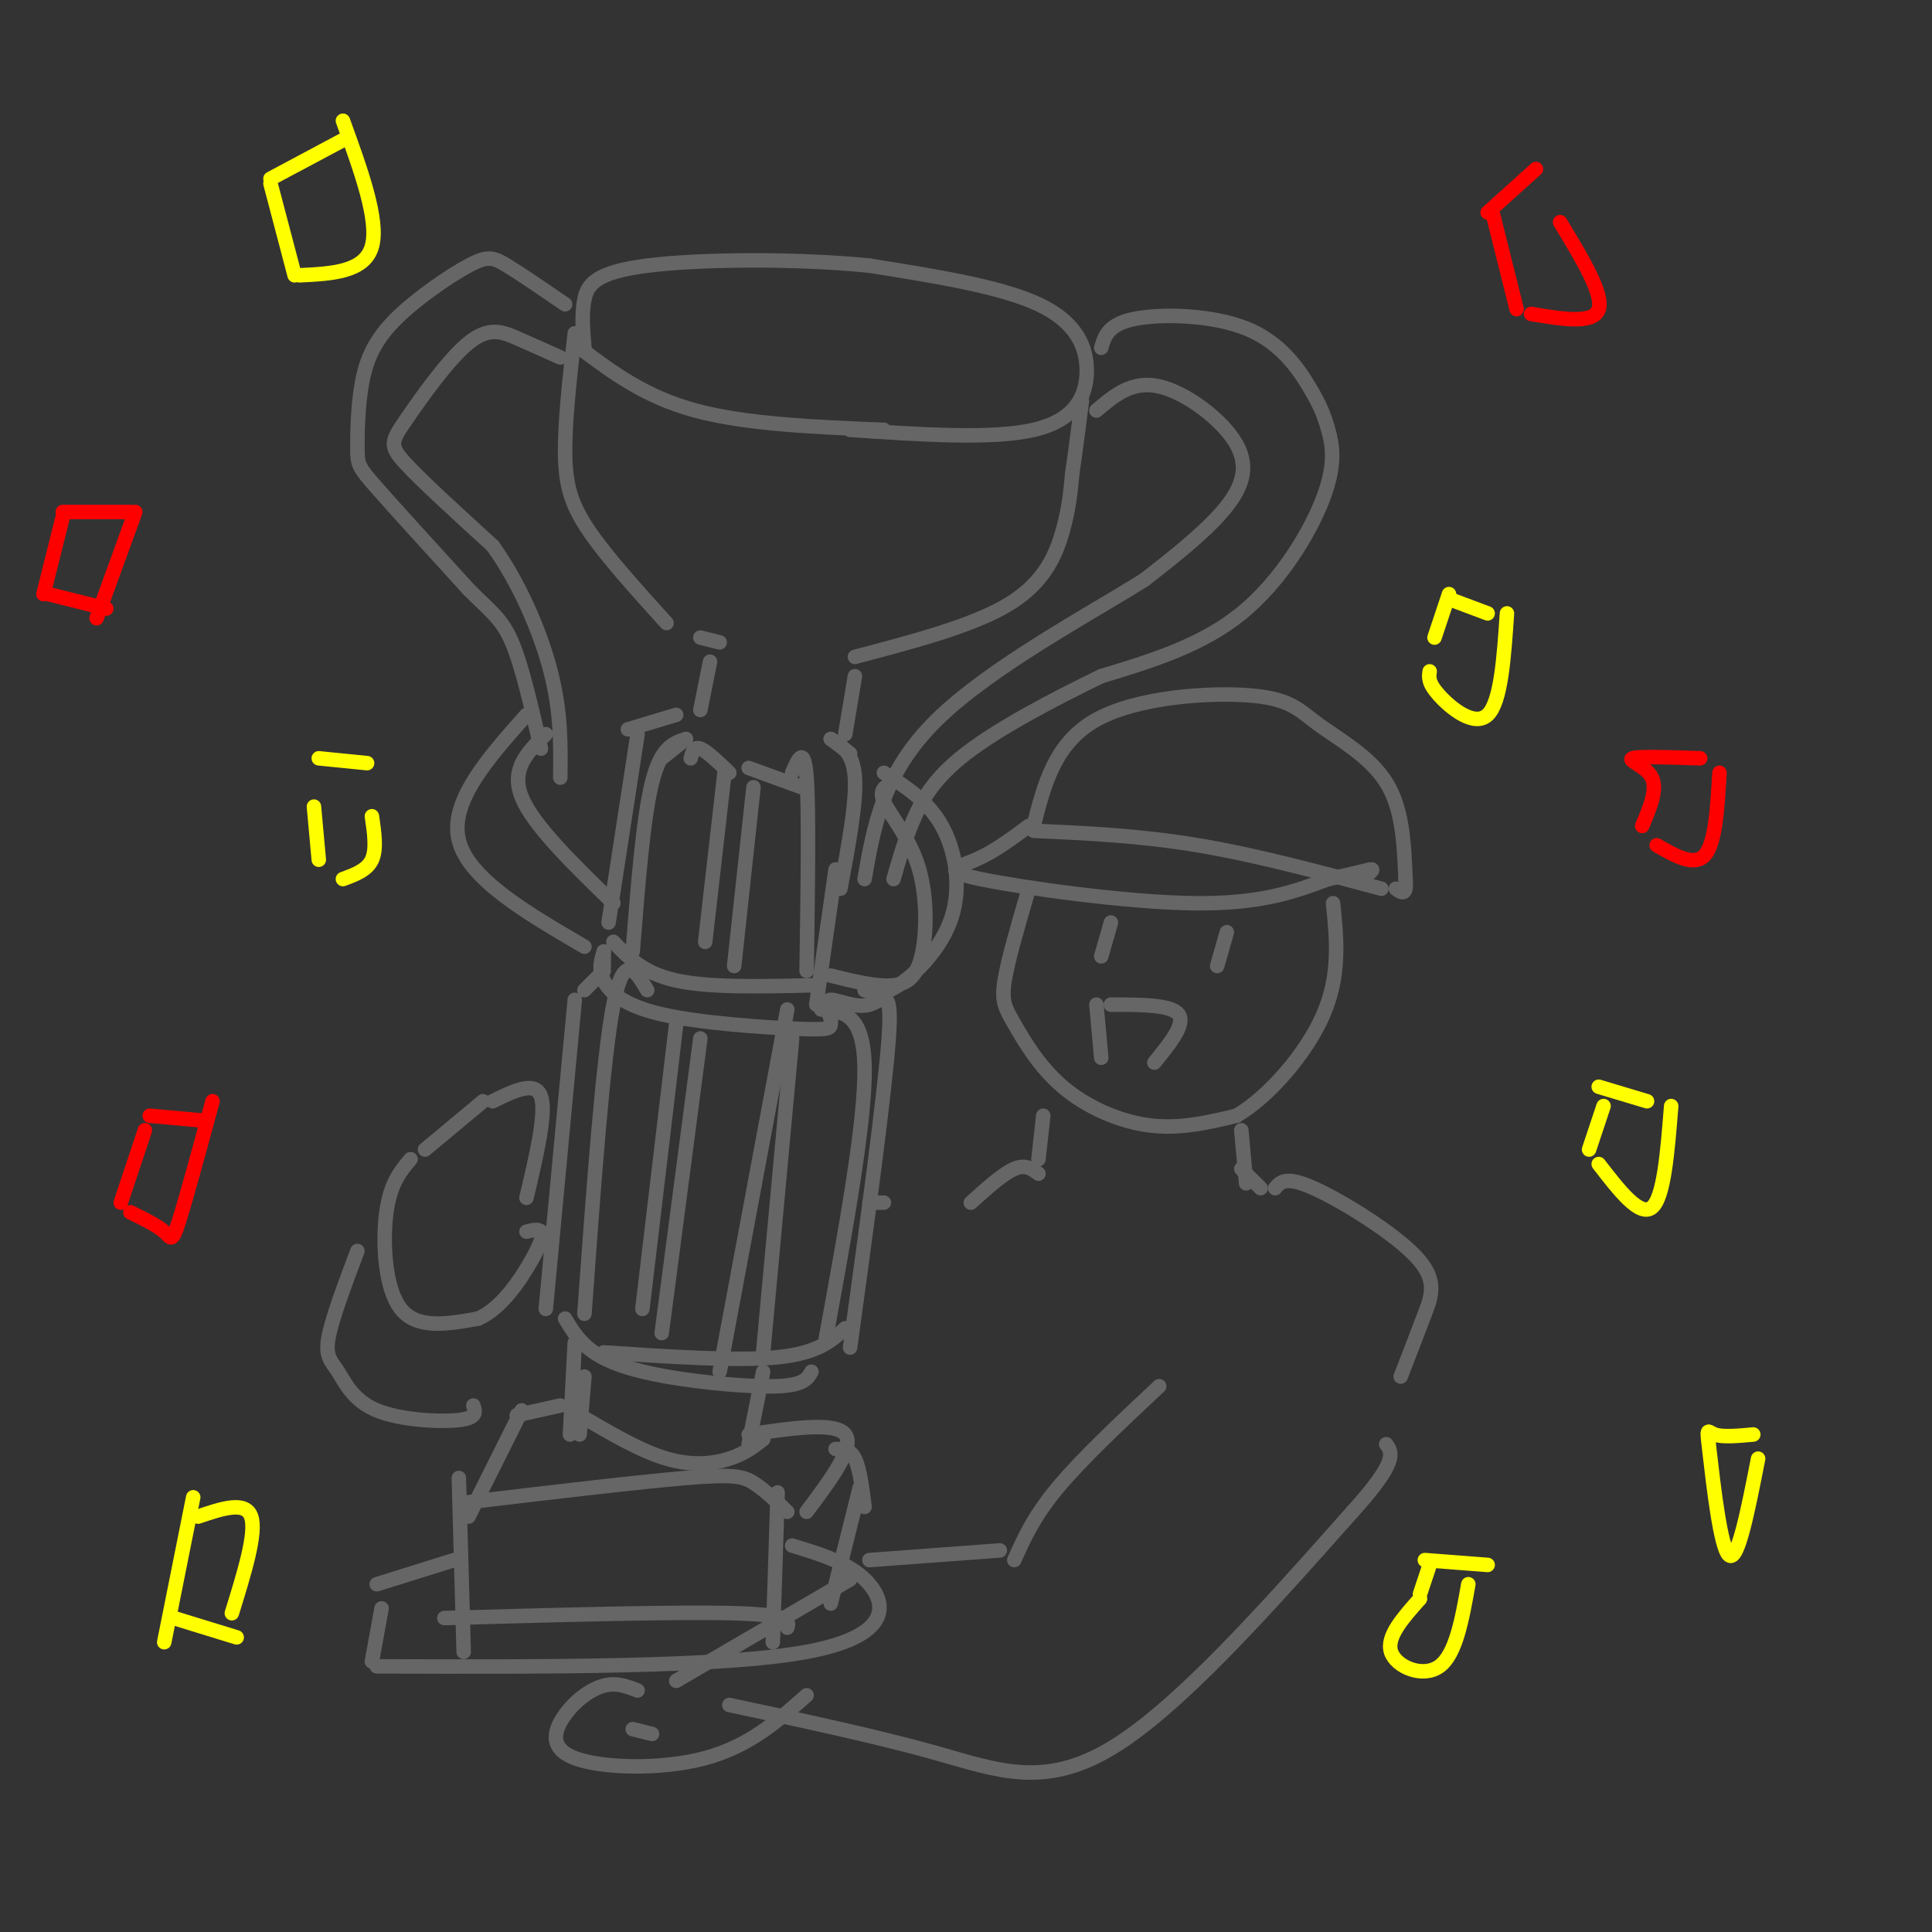 <svg viewBox='0 0 400 400' version='1.1' xmlns='http://www.w3.org/2000/svg' xmlns:xlink='http://www.w3.org/1999/xlink'><rect x="0" y="0" width="400" height="400" fill="#333333" stroke="none"/><g fill='none' stroke='rgb(102,102,102)' stroke-width='3' stroke-linecap='round' stroke-linejoin='round'><path d='M176,89c14.726,0.988 29.452,1.976 38,0c8.548,-1.976 10.917,-6.917 11,-12c0.083,-5.083 -2.119,-10.310 -10,-14c-7.881,-3.690 -21.440,-5.845 -35,-8'/><path d='M180,55c-15.048,-1.536 -35.167,-1.375 -46,0c-10.833,1.375 -12.381,3.964 -13,7c-0.619,3.036 -0.310,6.518 0,10'/><path d='M120,72c6.750,5.083 13.500,10.167 24,13c10.500,2.833 24.750,3.417 39,4'/><path d='M119,69c-1.044,9.200 -2.089,18.400 -2,25c0.089,6.600 1.311,10.600 5,16c3.689,5.400 9.844,12.200 16,19'/><path d='M145,132c0.000,0.000 4.000,1.000 4,1'/><path d='M147,137c0.000,0.000 -2.000,10.000 -2,10'/><path d='M175,152c0.000,0.000 2.000,-12.000 2,-12'/><path d='M177,136c12.333,-3.244 24.667,-6.489 32,-11c7.333,-4.511 9.667,-10.289 11,-15c1.333,-4.711 1.667,-8.356 2,-12'/><path d='M222,98c0.667,-4.500 1.333,-9.750 2,-15'/><path d='M117,63c-4.566,-3.125 -9.133,-6.250 -12,-8c-2.867,-1.750 -4.035,-2.126 -8,0c-3.965,2.126 -10.725,6.755 -15,11c-4.275,4.245 -6.063,8.107 -7,13c-0.937,4.893 -1.021,10.817 -1,14c0.021,3.183 0.149,3.624 4,8c3.851,4.376 11.426,12.688 19,21'/><path d='M97,122c4.689,4.733 6.911,6.067 9,11c2.089,4.933 4.044,13.467 6,22'/><path d='M116,74c-3.037,-1.364 -6.073,-2.727 -9,-4c-2.927,-1.273 -5.743,-2.455 -10,1c-4.257,3.455 -9.954,11.545 -13,16c-3.046,4.455 -3.442,5.273 0,9c3.442,3.727 10.721,10.364 18,17'/><path d='M102,113c5.378,7.444 9.822,17.556 12,26c2.178,8.444 2.089,15.222 2,22'/><path d='M228,72c0.720,-2.453 1.440,-4.906 7,-6c5.560,-1.094 15.960,-0.827 23,2c7.040,2.827 10.721,8.216 13,12c2.279,3.784 3.157,5.963 4,9c0.843,3.037 1.650,6.933 -1,14c-2.650,7.067 -8.757,17.305 -17,24c-8.243,6.695 -18.621,9.848 -29,13'/><path d='M228,140c-10.214,4.940 -21.250,10.792 -28,16c-6.750,5.208 -9.214,9.774 -11,14c-1.786,4.226 -2.893,8.113 -4,12'/><path d='M227,85c3.690,-3.137 7.381,-6.274 13,-5c5.619,1.274 13.167,6.958 16,12c2.833,5.042 0.952,9.440 -3,14c-3.952,4.560 -9.976,9.280 -16,14'/><path d='M237,120c-11.378,7.156 -31.822,18.044 -43,29c-11.178,10.956 -13.089,21.978 -15,33'/><path d='M140,148c0.000,0.000 -10.000,3.000 -10,3'/><path d='M132,152c0.000,0.000 -6.000,39.000 -6,39'/><path d='M142,153c0.000,0.000 -5.000,4.000 -5,4'/><path d='M142,153c-2.583,0.833 -5.167,1.667 -7,9c-1.833,7.333 -2.917,21.167 -4,35'/><path d='M143,157c0.333,-1.250 0.667,-2.500 2,-2c1.333,0.500 3.667,2.750 6,5'/><path d='M150,160c0.000,0.000 -4.000,35.000 -4,35'/><path d='M152,200c0.000,0.000 4.000,-37.000 4,-37'/><path d='M155,159c0.000,0.000 11.000,4.000 11,4'/><path d='M164,160c1.250,-2.917 2.500,-5.833 3,1c0.500,6.833 0.250,23.417 0,40'/><path d='M172,153c0.000,0.000 4.000,3.000 4,3'/><path d='M172,153c2.333,1.417 4.667,2.833 5,8c0.333,5.167 -1.333,14.083 -3,23'/><path d='M173,180c0.000,0.000 -4.000,28.000 -4,28'/><path d='M127,195c3.083,3.250 6.167,6.500 13,8c6.833,1.500 17.417,1.250 28,1'/><path d='M125,197c0.000,0.000 0.000,3.000 0,3'/><path d='M125,197c-0.566,1.836 -1.132,3.671 0,6c1.132,2.329 3.963,5.150 12,7c8.037,1.850 21.279,2.729 28,3c6.721,0.271 6.920,-0.065 7,-1c0.080,-0.935 0.040,-2.467 0,-4'/><path d='M125,201c0.000,0.000 -4.000,4.000 -4,4'/><path d='M119,207c0.000,0.000 -6.000,64.000 -6,64'/><path d='M134,205c-2.417,-4.083 -4.833,-8.167 -7,3c-2.167,11.167 -4.083,37.583 -6,64'/><path d='M140,212c0.000,0.000 -7.000,59.000 -7,59'/><path d='M145,215c0.000,0.000 -8.000,61.000 -8,61'/><path d='M163,209c0.000,0.000 -14.000,75.000 -14,75'/><path d='M164,215c0.000,0.000 -6.000,65.000 -6,65'/><path d='M170,209c4.417,0.333 8.833,0.667 9,12c0.167,11.333 -3.917,33.667 -8,56'/><path d='M172,211c-0.738,-1.976 -1.476,-3.952 0,-4c1.476,-0.048 5.167,1.833 8,1c2.833,-0.833 4.810,-4.381 4,7c-0.810,11.381 -4.405,37.690 -8,64'/><path d='M117,273c1.482,2.470 2.964,4.940 6,7c3.036,2.060 7.625,3.708 15,5c7.375,1.292 17.536,2.226 23,2c5.464,-0.226 6.232,-1.613 7,-3'/><path d='M125,280c13.833,0.917 27.667,1.833 36,1c8.333,-0.833 11.167,-3.417 14,-6'/><path d='M109,148c-8.000,9.000 -16.000,18.000 -14,26c2.000,8.000 14.000,15.000 26,22'/><path d='M113,152c-3.667,3.583 -7.333,7.167 -5,13c2.333,5.833 10.667,13.917 19,22'/><path d='M185,162c-1.581,0.705 -3.161,1.410 -2,4c1.161,2.590 5.064,7.065 7,13c1.936,5.935 1.906,13.329 1,18c-0.906,4.671 -2.687,6.620 -6,7c-3.313,0.380 -8.156,-0.810 -13,-2'/><path d='M179,205c1.726,0.661 3.452,1.321 7,-1c3.548,-2.321 8.917,-7.625 11,-14c2.083,-6.375 0.881,-13.821 -2,-19c-2.881,-5.179 -7.440,-8.089 -12,-11'/><path d='M119,278c0.000,0.000 -1.000,19.000 -1,19'/><path d='M121,285c0.000,0.000 -1.000,12.000 -1,12'/><path d='M158,284c0.000,0.000 -3.000,15.000 -3,15'/><path d='M120,293c6.311,3.711 12.622,7.422 18,9c5.378,1.578 9.822,1.022 13,0c3.178,-1.022 5.089,-2.511 7,-4'/><path d='M116,291c0.000,0.000 -9.000,2.000 -9,2'/><path d='M108,292c0.000,0.000 -11.000,22.000 -11,22'/><path d='M97,311c17.600,-2.089 35.200,-4.178 45,-5c9.800,-0.822 11.800,-0.378 14,1c2.200,1.378 4.600,3.689 7,6'/><path d='M155,297c9.000,-1.333 18.000,-2.667 20,0c2.000,2.667 -3.000,9.333 -8,16'/><path d='M95,306c0.000,0.000 1.000,36.000 1,36'/><path d='M92,335c24.083,-0.667 48.167,-1.333 60,-1c11.833,0.333 11.417,1.667 11,3'/><path d='M160,340c0.000,0.000 1.000,-31.000 1,-31'/><path d='M173,300c1.500,0.000 3.000,0.000 4,2c1.000,2.000 1.500,6.000 2,10'/><path d='M178,308c0.000,0.000 -6.000,24.000 -6,24'/><path d='M176,327c0.000,0.000 -36.000,21.000 -36,21'/><path d='M94,323c0.000,0.000 -16.000,5.000 -16,5'/><path d='M79,333c0.000,0.000 -2.000,11.000 -2,11'/><path d='M78,345c35.778,0.111 71.556,0.222 89,-3c17.444,-3.222 16.556,-9.778 13,-14c-3.556,-4.222 -9.778,-6.111 -16,-8'/><path d='M214,171c2.190,-8.614 4.380,-17.228 13,-22c8.620,-4.772 23.671,-5.702 32,-5c8.329,0.702 9.935,3.035 14,6c4.065,2.965 10.590,6.561 14,12c3.410,5.439 3.705,12.719 4,20'/><path d='M291,182c0.333,3.667 -0.833,2.833 -2,2'/><path d='M214,172c11.000,0.500 22.000,1.000 34,3c12.000,2.000 25.000,5.500 38,9'/><path d='M213,171c-3.619,2.685 -7.238,5.369 -11,7c-3.762,1.631 -7.667,2.208 1,4c8.667,1.792 29.905,4.798 44,5c14.095,0.202 21.048,-2.399 28,-5'/><path d='M275,182c6.444,-1.311 8.556,-2.089 9,-2c0.444,0.089 -0.778,1.044 -2,2'/><path d='M213,184c-2.152,7.338 -4.303,14.676 -5,19c-0.697,4.324 0.061,5.633 2,9c1.939,3.367 5.061,8.791 10,13c4.939,4.209 11.697,7.203 18,8c6.303,0.797 12.152,-0.601 18,-2'/><path d='M256,231c6.711,-3.956 14.489,-12.844 18,-21c3.511,-8.156 2.756,-15.578 2,-23'/><path d='M254,193c0.000,0.000 -2.000,7.000 -2,7'/><path d='M230,191c0.000,0.000 -2.000,7.000 -2,7'/><path d='M230,208c6.250,0.000 12.500,0.000 14,2c1.500,2.000 -1.750,6.000 -5,10'/><path d='M227,208c0.000,0.000 1.000,11.000 1,11'/><path d='M216,231c0.000,0.000 -1.000,9.000 -1,9'/><path d='M257,234c0.000,0.000 1.000,11.000 1,11'/><path d='M257,242c0.000,0.000 4.000,4.000 4,4'/><path d='M264,246c1.095,-1.304 2.190,-2.607 8,0c5.810,2.607 16.333,9.125 21,14c4.667,4.875 3.476,8.107 2,12c-1.476,3.893 -3.238,8.446 -5,13'/><path d='M215,243c-1.333,-1.000 -2.667,-2.000 -5,-1c-2.333,1.000 -5.667,4.000 -9,7'/><path d='M183,249c0.000,0.000 -3.000,0.000 -3,0'/><path d='M109,248c2.083,-8.833 4.167,-17.667 3,-21c-1.167,-3.333 -5.583,-1.167 -10,1'/><path d='M100,228c0.000,0.000 -12.000,10.000 -12,10'/><path d='M85,240c-2.089,2.467 -4.178,4.933 -5,11c-0.822,6.067 -0.378,15.733 3,20c3.378,4.267 9.689,3.133 16,2'/><path d='M99,273c4.810,-2.048 8.833,-8.167 11,-12c2.167,-3.833 2.476,-5.381 2,-6c-0.476,-0.619 -1.738,-0.310 -3,0'/><path d='M74,259c-2.651,7.037 -5.301,14.073 -6,18c-0.699,3.927 0.555,4.743 2,7c1.445,2.257 3.081,5.954 8,8c4.919,2.046 13.120,2.442 17,2c3.880,-0.442 3.440,-1.721 3,-3'/><path d='M240,287c-8.000,7.500 -16.000,15.000 -21,21c-5.000,6.000 -7.000,10.500 -9,15'/><path d='M207,321c0.000,0.000 -27.000,2.000 -27,2'/><path d='M151,353c15.267,3.244 30.533,6.489 43,10c12.467,3.511 22.133,7.289 36,-1c13.867,-8.289 31.933,-28.644 50,-49'/><path d='M280,313c9.500,-10.500 8.250,-12.250 7,-14'/><path d='M135,359c0.000,0.000 -4.000,-1.000 -4,-1'/><path d='M132,350c-2.174,-0.850 -4.348,-1.700 -7,-1c-2.652,0.700 -5.783,2.951 -8,6c-2.217,3.049 -3.520,6.898 2,9c5.520,2.102 17.863,2.458 27,0c9.137,-2.458 15.069,-7.729 21,-13'/></g>
<g fill='none' stroke='rgb(255,0,0)' stroke-width='3' stroke-linecap='round' stroke-linejoin='round'><path d='M27,106c0.000,0.000 -14.000,0.000 -14,0'/><path d='M13,107c0.000,0.000 -4.000,16.000 -4,16'/><path d='M10,123c0.000,0.000 12.000,3.000 12,3'/><path d='M20,128c0.000,0.000 8.000,-22.000 8,-22'/><path d='M318,35c0.000,0.000 -10.000,9.000 -10,9'/><path d='M309,44c0.000,0.000 5.000,20.000 5,20'/><path d='M317,65c6.500,1.083 13.000,2.167 14,-1c1.000,-3.167 -3.500,-10.583 -8,-18'/><path d='M352,157c-6.400,-0.222 -12.800,-0.444 -14,0c-1.200,0.444 2.800,1.556 4,4c1.200,2.444 -0.400,6.222 -2,10'/><path d='M343,175c3.917,2.250 7.833,4.500 10,2c2.167,-2.500 2.583,-9.750 3,-17'/><path d='M42,232c0.000,0.000 -11.000,-1.000 -11,-1'/><path d='M30,234c0.000,0.000 -5.000,15.000 -5,15'/><path d='M27,251c2.778,1.356 5.556,2.711 7,4c1.444,1.289 1.556,2.511 3,-2c1.444,-4.511 4.222,-14.756 7,-25'/></g>
<g fill='none' stroke='rgb(255,255,0)' stroke-width='3' stroke-linecap='round' stroke-linejoin='round'><path d='M71,29c0.000,0.000 -15.000,8.000 -15,8'/><path d='M56,38c0.000,0.000 5.000,19.000 5,19'/><path d='M62,57c6.750,-0.333 13.500,-0.667 15,-6c1.500,-5.333 -2.250,-15.667 -6,-26'/><path d='M341,228c0.000,0.000 -10.000,-3.000 -10,-3'/><path d='M332,229c0.000,0.000 -3.000,9.000 -3,9'/><path d='M331,241c4.250,5.500 8.500,11.000 11,9c2.500,-2.000 3.250,-11.500 4,-21'/><path d='M308,127c0.000,0.000 -8.000,-3.000 -8,-3'/><path d='M300,123c0.000,0.000 -3.000,9.000 -3,9'/><path d='M296,139c-0.178,1.200 -0.356,2.400 2,5c2.356,2.600 7.244,6.600 10,4c2.756,-2.600 3.378,-11.800 4,-21'/><path d='M76,158c0.000,0.000 -10.000,-1.000 -10,-1'/><path d='M65,167c0.000,0.000 1.000,11.000 1,11'/><path d='M71,182c2.500,-0.917 5.000,-1.833 6,-4c1.000,-2.167 0.500,-5.583 0,-9'/><path d='M308,324c0.000,0.000 -13.000,-1.000 -13,-1'/><path d='M296,324c0.000,0.000 -2.000,6.000 -2,6'/><path d='M294,331c-3.511,3.933 -7.022,7.867 -6,11c1.022,3.133 6.578,5.467 10,3c3.422,-2.467 4.711,-9.733 6,-17'/><path d='M363,297c-3.185,0.292 -6.369,0.583 -8,0c-1.631,-0.583 -1.708,-2.042 -1,4c0.708,6.042 2.202,19.583 4,21c1.798,1.417 3.899,-9.292 6,-20'/><path d='M48,334c2.583,-8.333 5.167,-16.667 4,-20c-1.167,-3.333 -6.083,-1.667 -11,0'/><path d='M40,310c0.000,0.000 -6.000,30.000 -6,30'/><path d='M36,335c0.000,0.000 13.000,4.000 13,4'/></g>
</svg>